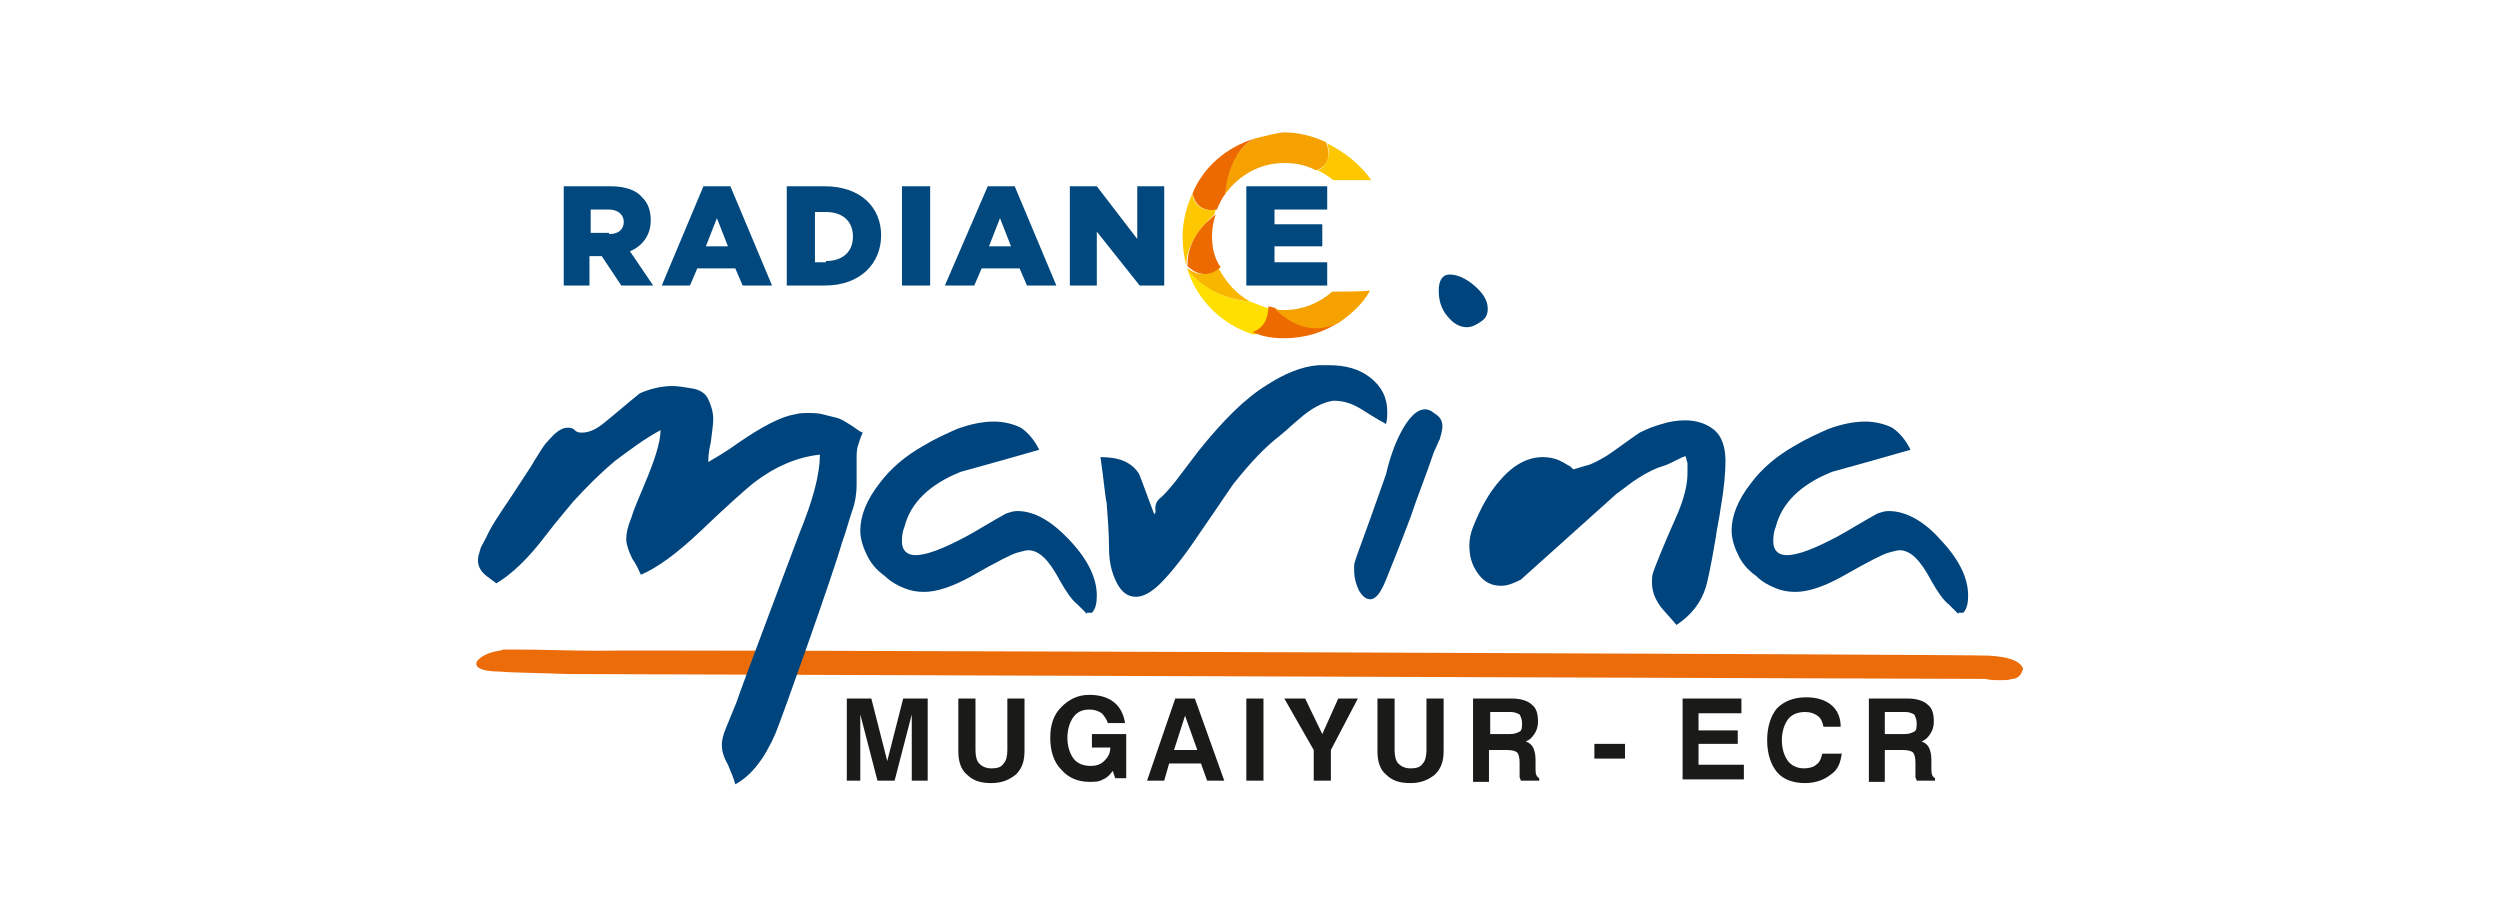 <?xml version="1.0" encoding="utf-8"?>
<!-- Generator: Adobe Illustrator 26.0.1, SVG Export Plug-In . SVG Version: 6.00 Build 0)  -->
<svg version="1.1" id="Layer_1" xmlns="http://www.w3.org/2000/svg" xmlns:xlink="http://www.w3.org/1999/xlink" x="0px" y="0px"
	 viewBox="0 0 204 75" style="enable-background:new 0 0 204 75;" xml:space="preserve">
<style type="text/css">
	.st0{display:none;fill-rule:evenodd;clip-rule:evenodd;fill:#1E1E1E;}
	.st1{fill-rule:evenodd;clip-rule:evenodd;fill:#EC6C0A;}
	.st2{fill-rule:evenodd;clip-rule:evenodd;fill:#00447E;}
	.st3{fill-rule:evenodd;clip-rule:evenodd;fill:#F9B600;}
	.st4{fill-rule:evenodd;clip-rule:evenodd;fill:#FFDF00;}
	.st5{fill-rule:evenodd;clip-rule:evenodd;fill:#EC6A00;}
	.st6{fill-rule:evenodd;clip-rule:evenodd;fill:#F5A100;}
	.st7{fill-rule:evenodd;clip-rule:evenodd;fill:#00487E;}
	.st8{fill-rule:evenodd;clip-rule:evenodd;fill:#FDC800;}
	.st9{fill-rule:evenodd;clip-rule:evenodd;fill:#1A1A18;}
</style>
<rect x="-50.5" class="st0" width="305" height="75"/>
<g>
	<g>
		<path class="st1" d="M165,54.8c-0.1,0.3-0.4,0.6-0.8,0.6c-0.3,0.1-0.6,0.1-1,0.1c-0.4,0-0.8,0-1.2-0.1c-1.9,0-113.8-0.4-115.7-0.4
			c-2.5-0.1-4.4-0.1-5.5-0.2c-1.1,0-1.8-0.2-1.9-0.5c-0.1-0.2,0-0.4,0.4-0.7c0.3-0.2,0.8-0.4,1.4-0.5c0.2,0,0.3-0.1,0.4-0.1
			c0.1,0,0.4,0,0.7,0c2.4,0,4.7,0.1,7.1,0.1c1.3-0.1,112.5,0.3,113.4,0.4c1.6,0.1,2.4,0.4,2.7,0.9C165.1,54.5,165.1,54.6,165,54.8z"
			/>
		<path class="st2" d="M39.7,47c-0.5-0.4-0.7-0.8-0.7-1.3c0-0.3,0.1-0.5,0.2-0.9c0-0.1,0.2-0.4,0.5-1c0.4-0.9,1.1-1.9,1.9-3.1
			c1.1-1.7,1.8-2.7,2-3.1c0.4-0.6,0.7-1.2,1.1-1.6c0.6-0.7,1.1-1.1,1.6-1.1c0.2,0,0.4,0,0.6,0.2c0.2,0.2,0.4,0.2,0.6,0.2
			c0.6,0,1.2-0.3,1.8-0.8c1-0.8,1.9-1.6,2.9-2.4c0.9-0.4,1.8-0.6,2.7-0.6c0.4,0,1,0.1,1.6,0.2c0.6,0.1,1.1,0.4,1.3,0.9
			c0.2,0.4,0.4,1,0.4,1.6c0,0.4-0.1,1.1-0.2,1.9c-0.2,0.8-0.2,1.3-0.2,1.6c0.5-0.3,1.4-0.8,2.5-1.6c1.9-1.3,3.4-2.1,4.6-2.3
			c0.4-0.1,0.7-0.1,0.9-0.1c0.5,0,0.9,0,1.3,0.1c0.4,0.1,0.8,0.2,1.2,0.3c0.4,0.1,0.8,0.4,1.3,0.7c0.3,0.2,0.5,0.4,0.8,0.5
			c-0.2,0.4-0.3,0.8-0.4,1.1c-0.1,0.3-0.1,0.7-0.1,1.1v0.9v1.2c0,0.6-0.1,1.4-0.4,2.2c-0.3,0.9-0.5,1.7-0.8,2.5
			c-0.7,2.5-4.9,14.3-5.4,15.5c-0.9,2.1-2,3.5-3.3,4.2c-0.1-0.4-0.3-0.9-0.6-1.6c-0.4-0.7-0.5-1.2-0.5-1.6c0-0.4,0.1-0.8,0.3-1.3
			c0.3-0.7,0.6-1.5,0.9-2.2c0.2-0.7,4.4-11.8,5.1-13.7c1.1-2.7,1.7-4.8,1.7-6.5c-1.9,0.2-3.7,1-5.4,2.3c-0.5,0.4-2,1.7-4.4,4
			c-1.8,1.7-3.4,2.9-4.8,3.5c-0.2-0.4-0.4-0.9-0.7-1.3c-0.3-0.6-0.5-1.2-0.5-1.6c0-0.4,0.1-1,0.4-1.7c0.2-0.7,0.6-1.6,1.1-2.8
			c0.8-1.9,1.3-3.4,1.3-4.4c-1.3,0.7-2.5,1.6-3.7,2.5c-1.2,1-2.3,2.1-3.4,3.3c-0.4,0.5-1.2,1.4-2.2,2.7c-1.5,2-2.9,3.3-4.1,4
			L39.7,47z"/>
		<path class="st2" d="M88.7,50.1l-0.8-0.8c-0.4-0.3-0.9-1-1.4-1.9c-0.9-1.7-1.7-2.5-2.6-2.5c-0.2,0-0.5,0.1-0.9,0.2
			c-0.4,0.1-1.6,0.7-3.7,1.9c-1.6,0.9-2.9,1.3-3.9,1.3c-0.6,0-1.1-0.1-1.6-0.3c-0.5-0.2-1.1-0.5-1.6-1c-0.7-0.5-1.2-1.1-1.5-1.8
			c-0.3-0.6-0.5-1.3-0.5-1.9c0-1.2,0.5-2.5,1.6-3.9c0.9-1.2,2.1-2.2,3.5-3c1-0.6,1.9-1,2.8-1.4c1.1-0.4,2.1-0.6,3-0.6
			c0.8,0,1.6,0.2,2.2,0.5c0.6,0.4,1.1,1,1.5,1.8c-2.1,0.6-4.2,1.2-6.4,1.8c-2.5,1-4.1,2.5-4.6,4.5c-0.2,0.5-0.2,0.9-0.2,1.2
			c0,0.7,0.4,1.1,1.1,1.1c0.9,0,2.2-0.5,4.1-1.5c1.1-0.6,2.2-1.3,3.3-1.9c0.3-0.1,0.6-0.2,0.9-0.2c1.4,0,2.8,0.8,4.3,2.4
			c1.5,1.6,2.2,3.1,2.2,4.5c0,0.6-0.1,1.1-0.4,1.4H88.7z"/>
		<path class="st2" d="M94.6,40.7c0.4-0.3,0.8-0.8,1.3-1.4c0.6-0.8,1.3-1.7,1.9-2.5c2-2.5,3.8-4.3,5.6-5.4c1.4-0.9,2.8-1.5,4.2-1.6
			c0.2,0,0.5,0,0.8,0c1.4,0,2.5,0.3,3.4,1c0.9,0.7,1.4,1.6,1.4,2.8c0,0.3,0,0.6-0.1,1c-0.2-0.1-0.9-0.5-2-1.2
			c-0.8-0.5-1.5-0.7-2.3-0.7c-0.8,0.1-1.8,0.6-2.8,1.5c-0.5,0.4-1,0.9-1.5,1.3c-1.3,1-2.5,2.3-3.7,3.8c-0.2,0.2-1.1,1.6-2.9,4.2
			c-1.2,1.8-2.3,3.2-3.2,4.1c-0.7,0.7-1.4,1.1-2,1.1c-0.7,0-1.2-0.4-1.6-1.2c-0.4-0.8-0.6-1.7-0.6-2.7c0-1.2-0.1-2.5-0.2-3.8
			c-0.1-0.3-0.2-1.6-0.5-3.7c1.5,0,2.5,0.4,3.1,1.3c0.1,0.1,0.5,1.3,1.3,3.4c0-0.1,0.1-0.2,0.1-0.2C94.2,41.2,94.4,40.9,94.6,40.7z"
			/>
		<path class="st2" d="M120.9,26.2c-0.4,0.3-0.8,0.5-1.2,0.5c-0.6,0-1.1-0.3-1.6-0.9c-0.5-0.6-0.7-1.3-0.7-2.1
			c0-0.8,0.3-1.3,0.9-1.3c0.6,0,1.3,0.3,2,0.9c0.7,0.6,1.1,1.2,1.1,1.9C121.4,25.7,121.2,26,120.9,26.2L120.9,26.2z M117,33.7
			c0.5,0.3,0.7,0.6,0.7,1.1c0,0.3-0.1,0.6-0.2,1c-0.2,0.4-0.3,0.7-0.5,1.1c-0.6,1.8-1.3,3.5-1.9,5.3c-0.9,2.4-1.6,4.1-2,5.1
			c-0.4,1-0.8,1.6-1.3,1.6c-0.3,0-0.6-0.2-0.9-0.7c-0.2-0.4-0.4-1-0.4-1.6v-0.5c0-0.1,0.1-0.4,0.2-0.7c0.8-2.2,1.6-4.4,2.4-6.7
			c0.3-1.3,0.7-2.4,1.1-3.2c0.7-1.4,1.4-2.1,2.1-2.1C116.5,33.4,116.8,33.5,117,33.7z"/>
		<path class="st2" d="M135.8,38c-0.7,0.2-1.3,0.5-2.1,1c-0.5,0.3-1.1,0.8-1.8,1.3l-7.8,7c-0.6,0.3-1.1,0.5-1.6,0.5
			c-0.8,0-1.4-0.3-1.9-1c-0.5-0.7-0.7-1.4-0.7-2.3c0-0.5,0.1-1,0.3-1.5c0.6-1.5,1.3-2.8,2.2-3.8c1.1-1.3,2.3-1.9,3.5-1.9
			c0.5,0,1,0.1,1.4,0.3c0.4,0.2,0.7,0.4,0.9,0.5c0,0.1,0.1,0.1,0.2,0.2l1-0.3c0.5-0.1,1-0.4,1.7-0.8c0.9-0.6,1.8-1.3,2.7-1.9
			c0.6-0.3,1.1-0.5,1.8-0.7c0.6-0.2,1.3-0.3,1.9-0.3c1,0,1.8,0.3,2.4,0.8c0.6,0.5,0.9,1.4,0.9,2.5c0,0.9-0.1,2.2-0.4,3.9
			c-0.1,0.8-0.3,1.6-0.4,2.4c-0.4,2.4-0.7,3.7-0.8,4c-0.4,1.3-1.2,2.3-2.4,3.1c-0.4-0.5-0.9-1-1.3-1.5c-0.5-0.7-0.7-1.3-0.7-2
			c0-0.2,0-0.5,0.1-0.8c0.1-0.3,0.7-1.9,2-4.8c0.5-1.2,0.8-2.3,0.8-3.3v-0.8c-0.1-0.3-0.1-0.5-0.2-0.6c-0.1,0.1-0.1,0.1-0.2,0.1
			C136.5,37.7,136.1,37.9,135.8,38z"/>
		<path class="st2" d="M159.8,50.1l-0.8-0.8c-0.4-0.3-0.9-1-1.4-1.9c-0.9-1.7-1.7-2.5-2.6-2.5c-0.2,0-0.5,0.1-0.9,0.2
			c-0.4,0.1-1.6,0.7-3.7,1.9c-1.6,0.9-2.9,1.3-3.9,1.3c-0.6,0-1.1-0.1-1.6-0.3c-0.5-0.2-1.1-0.5-1.6-1c-0.7-0.5-1.2-1.1-1.5-1.8
			c-0.3-0.6-0.5-1.3-0.5-1.9c0-1.2,0.5-2.5,1.6-3.9c0.9-1.2,2.1-2.2,3.5-3c1-0.6,1.9-1,2.8-1.4c1.1-0.4,2.1-0.6,3-0.6
			c0.8,0,1.6,0.2,2.2,0.5c0.6,0.4,1.1,1,1.5,1.8c-2.1,0.6-4.2,1.2-6.4,1.8c-2.5,1-4.1,2.5-4.6,4.5c-0.2,0.5-0.2,0.9-0.2,1.2
			c0,0.7,0.4,1.1,1.1,1.1c0.9,0,2.2-0.5,4.1-1.5c1.1-0.6,2.2-1.3,3.3-1.9c0.3-0.1,0.6-0.2,0.9-0.2c1.4,0,2.9,0.8,4.3,2.4
			c1.5,1.6,2.2,3.1,2.2,4.5c0,0.6-0.1,1.1-0.4,1.4H159.8z"/>
		<g>
			<path class="st3" d="M99.4,21.8c-1.1,1.1-2.2,0.3-2.5,0.1c0,0,0,0,0,0.1c1.5,2,3.8,2.5,5.1,2.6C100.9,24,100,23,99.4,21.8z"/>
			<path class="st4" d="M102,24.6c-3.1-0.2-4.7-2.1-5.1-2.6c0.8,2.5,2.8,4.5,5.4,5.3c1.3-0.2,1.5-1.5,1.3-2.1
				C103,25,102.5,24.8,102,24.6z"/>
			<path class="st5" d="M104.8,27.6c1.7,0,3.3-0.5,4.6-1.4c-2.2,1.2-4.3-0.2-5.4-1.1c-0.2,0-0.3-0.1-0.5-0.1c0,1.6-1,2-1.3,2.1
				C103.1,27.5,103.9,27.6,104.8,27.6z"/>
			<path class="st6" d="M108.7,23.8c-1,0.9-2.4,1.5-3.9,1.5c-0.3,0-0.5,0-0.8-0.1c2.1,2,3.9,1.8,5.3,1.1c1-0.7,1.9-1.5,2.5-2.6
				C111.4,23.8,109,23.8,108.7,23.8z"/>
			<g>
				<path class="st7" d="M101.8,15.2h6.5v1.9H104v1.2h3.9v1.8H104v1.3h4.3v1.9h-6.6V15.2L101.8,15.2z M87.4,15.2h2.1l3.3,4.3v-4.3
					h2.2v8.1h-2l-3.5-4.4v4.4h-2.2V15.2L87.4,15.2z M80.6,15.2h2.2l3.4,8.1h-2.4l-0.6-1.4h-3.1l-0.6,1.4h-2.4L80.6,15.2L80.6,15.2z
					 M82.5,20.1l-0.9-2.3l-0.9,2.3H82.5L82.5,20.1z M73.6,15.2h2.3v8.1h-2.3V15.2L73.6,15.2z M64.2,15.2h3.1c2.9,0,4.6,1.7,4.6,4v0
					c0,2.3-1.7,4.1-4.6,4.1h-3.1V15.2L64.2,15.2z M67.4,21.3c1.3,0,2.2-0.7,2.2-2v0c0-1.3-0.9-2-2.2-2h-0.9v4.1H67.4L67.4,21.3z
					 M57.4,15.2h2.2l3.4,8.1h-2.4L60,21.9h-3.1l-0.6,1.4H54L57.4,15.2L57.4,15.2z M59.4,20.1l-0.9-2.3l-0.9,2.3H59.4L59.4,20.1z
					 M46,15.2h3.8c1.2,0,2.1,0.3,2.6,0.9c0.5,0.5,0.7,1.1,0.7,1.9v0c0,1.2-0.7,2.1-1.7,2.5l1.9,2.8h-2.6l-1.6-2.4h0h-1v2.4H46V15.2
					L46,15.2z M49.7,19.1c0.8,0,1.2-0.4,1.2-1v0c0-0.6-0.5-1-1.2-1h-1.5v1.9H49.7z"/>
				<path class="st5" d="M97.3,15.8c0.1,0.3,0.4,1.6,2,1.3c0.2-0.5,0.4-0.9,0.7-1.3c0.2-1.4,0.7-3.7,2.4-4.5
					C100.1,12,98.2,13.6,97.3,15.8z"/>
				<path class="st8" d="M97.3,15.8c-0.5,1.1-0.8,2.3-0.8,3.5c0,0.8,0.1,1.6,0.3,2.4c0-1.9,1.4-3.4,2.3-4.2c0-0.1,0.1-0.3,0.1-0.4
					C97.7,17.4,97.3,16.1,97.3,15.8z"/>
				<path class="st5" d="M98.9,19.3c0-0.6,0.1-1.2,0.3-1.8c-0.9,0.7-2.3,2-2.3,4.1c0,0.1,0,0.2,0.1,0.2c0.3,0.3,1.4,1.1,2.6,0
					C99.1,21.1,98.9,20.2,98.9,19.3z"/>
				<path class="st6" d="M102.4,11.3c-1.8,0.9-2.4,3.4-2.4,4.5c1.1-1.5,2.8-2.5,4.8-2.5c1,0,1.8,0.2,2.6,0.6c1.4-0.5,1-1.8,0.8-2.3
					c-1.1-0.5-2.2-0.8-3.5-0.8C104,10.9,103.2,11.1,102.4,11.3z"/>
				<path class="st8" d="M108.3,11.7c0.4,1.2-0.2,2-0.8,2.2c0.5,0.2,0.9,0.5,1.3,0.8l3.1,0C111,13.4,109.7,12.4,108.3,11.7z"/>
			</g>
		</g>
	</g>
	<path class="st9" d="M69.1,63.7V57h2l1.3,5.1l1.3-5.1h2v6.7h-1.3v-5.4l-1.4,5.4h-1.4l-1.4-5.4v5.4H69.1L69.1,63.7z M78.2,57h1.4
		v4.2c0,0.5,0.1,0.9,0.3,1.1c0.2,0.2,0.5,0.4,1,0.4c0.5,0,0.8-0.1,1-0.4c0.2-0.2,0.3-0.6,0.3-1.1V57h1.4v4.3c0,0.8-0.2,1.4-0.7,1.9
		c-0.5,0.4-1.1,0.7-2,0.7c-0.9,0-1.5-0.2-2-0.7c-0.5-0.4-0.7-1.1-0.7-1.9V57L78.2,57z M90.8,62.9c-0.2,0.3-0.5,0.6-0.8,0.7
		c-0.3,0.2-0.7,0.2-1.1,0.2c-0.9,0-1.7-0.3-2.3-1c-0.6-0.6-0.9-1.5-0.9-2.6c0-1.1,0.3-1.9,0.9-2.5c0.6-0.6,1.3-1,2.3-1
		c0.8,0,1.5,0.2,2,0.6c0.5,0.4,0.8,1,0.9,1.7h-1.4c-0.1-0.3-0.3-0.6-0.5-0.8c-0.3-0.2-0.6-0.3-1-0.3c-0.6,0-1,0.2-1.3,0.6
		c-0.3,0.4-0.5,1-0.5,1.7c0,0.7,0.2,1.3,0.5,1.7c0.3,0.4,0.8,0.6,1.4,0.6c0.4,0,0.8-0.1,1.1-0.4c0.3-0.3,0.5-0.6,0.5-1.1h-1.5v-1.1
		h2.8v3.6h-0.9L90.8,62.9L90.8,62.9z M96.7,58.4l-0.9,2.8h1.9L96.7,58.4L96.7,58.4z M95.9,57h1.6l2.4,6.7h-1.4L98,62.3h-2.6L95,63.7
		h-1.4L95.9,57L95.9,57z M101.7,63.7V57h1.4v6.7H101.7L101.7,63.7z M108.6,63.7h-1.4v-2.5l-2.4-4.2h1.7l1.4,2.9l1.3-2.9h1.6
		l-2.2,4.2V63.7L108.6,63.7z M112.4,57h1.4v4.2c0,0.5,0.1,0.9,0.3,1.1c0.2,0.2,0.5,0.4,1,0.4c0.5,0,0.8-0.1,1-0.4
		c0.2-0.2,0.3-0.6,0.3-1.1V57h1.4v4.3c0,0.8-0.2,1.4-0.7,1.9c-0.5,0.4-1.1,0.7-2,0.7c-0.9,0-1.5-0.2-2-0.7c-0.5-0.4-0.7-1.1-0.7-1.9
		V57L112.4,57z M121.6,59.9h1.6c0.4,0,0.6-0.1,0.8-0.2c0.2-0.1,0.2-0.4,0.2-0.7c0-0.3-0.1-0.5-0.2-0.7c-0.2-0.1-0.4-0.2-0.7-0.2
		h-1.7V59.9L121.6,59.9z M120.2,63.7V57h3.2c0.7,0,1.3,0.2,1.6,0.5c0.4,0.3,0.5,0.8,0.5,1.4c0,0.4-0.1,0.7-0.3,1
		c-0.2,0.3-0.4,0.5-0.7,0.6c0.3,0.1,0.5,0.3,0.6,0.5c0.1,0.2,0.2,0.5,0.2,1l0,0.8c0,0,0,0,0,0c0,0.4,0.1,0.6,0.3,0.7v0.2h-1.5
		c0-0.1-0.1-0.2-0.1-0.3c0-0.1,0-0.3,0-0.5l0-0.7c0-0.4-0.1-0.7-0.2-0.8c-0.1-0.1-0.4-0.2-0.8-0.2h-1.5v2.6H120.2L120.2,63.7z
		 M130.1,61.9v-1.2h2.5v1.2H130.1L130.1,61.9z M137.3,63.7V57h4.8v1.2h-3.5v1.4h3.2v1.1h-3.2v1.7h3.7v1.2H137.3L137.3,63.7z
		 M150.3,61.4c-0.1,0.8-0.3,1.4-0.9,1.8c-0.5,0.4-1.2,0.7-2.1,0.7c-1,0-1.8-0.3-2.3-0.9c-0.5-0.6-0.8-1.5-0.8-2.6
		c0-1.1,0.3-2,0.8-2.6c0.6-0.6,1.4-0.9,2.4-0.9c0.8,0,1.5,0.2,2,0.6c0.5,0.4,0.8,1,0.8,1.8h-1.4c-0.1-0.4-0.2-0.7-0.5-0.9
		c-0.3-0.2-0.6-0.3-1-0.3c-0.6,0-1.1,0.2-1.4,0.6c-0.3,0.4-0.5,1-0.5,1.7c0,0.7,0.2,1.3,0.5,1.7c0.3,0.4,0.8,0.6,1.3,0.6
		c0.4,0,0.8-0.1,1-0.3c0.3-0.2,0.4-0.5,0.5-0.9H150.3L150.3,61.4z M153.8,59.9h1.6c0.4,0,0.6-0.1,0.8-0.2c0.2-0.1,0.2-0.4,0.2-0.7
		c0-0.3-0.1-0.5-0.2-0.7c-0.2-0.1-0.4-0.2-0.7-0.2h-1.7V59.9L153.8,59.9z M152.5,63.7V57h3.2c0.7,0,1.3,0.2,1.6,0.5
		c0.4,0.3,0.5,0.8,0.5,1.4c0,0.4-0.1,0.7-0.3,1c-0.2,0.3-0.4,0.5-0.7,0.6c0.3,0.1,0.5,0.3,0.6,0.5c0.1,0.2,0.2,0.5,0.2,1l0,0.8
		c0,0,0,0,0,0c0,0.4,0.1,0.6,0.3,0.7v0.2h-1.5c0-0.1-0.1-0.2-0.1-0.3c0-0.1,0-0.3,0-0.5l0-0.7c0-0.4-0.1-0.7-0.2-0.8
		c-0.1-0.1-0.4-0.2-0.8-0.2h-1.5v2.6H152.5z"/>
</g>
</svg>
